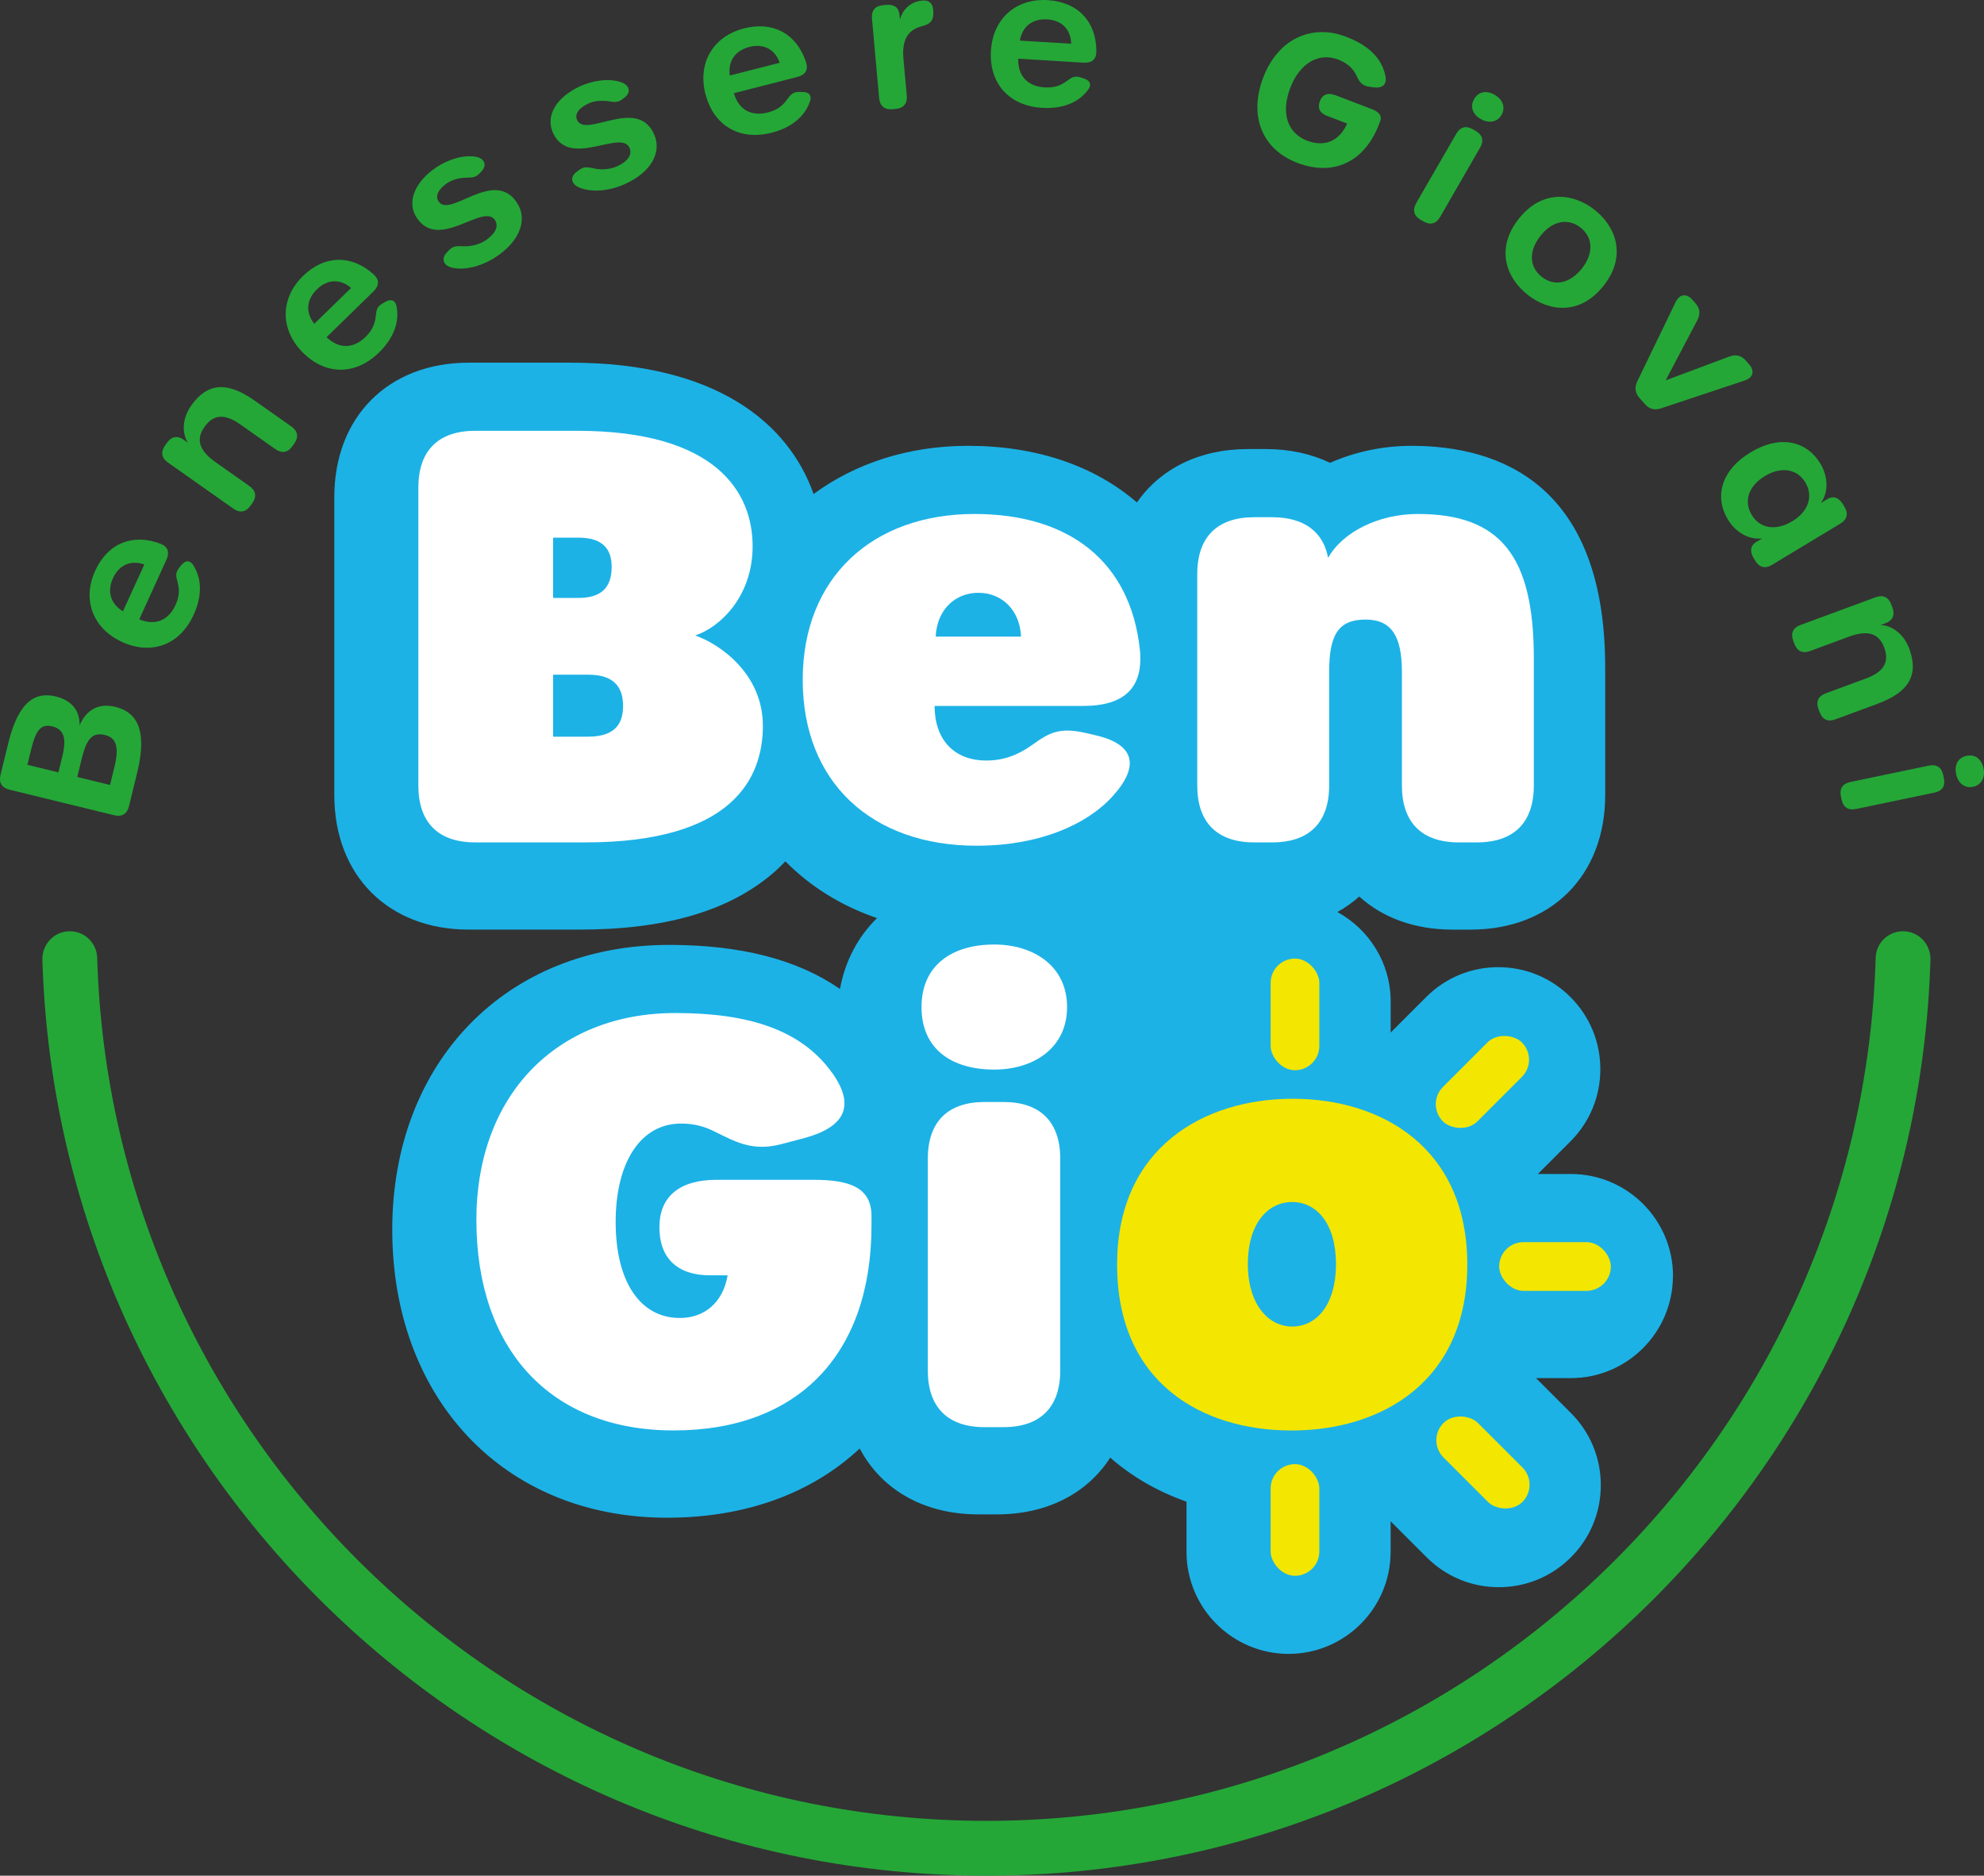<?xml version="1.0" encoding="UTF-8"?>
<svg id="Livello_2" data-name="Livello 2" xmlns="http://www.w3.org/2000/svg" viewBox="0 0 600.53 567.76">
  <rect x="0" y="0" width="600.53" height="567.76" fill="#333333" stroke="none"/>
  <defs>
    <style>
      .cls-1 {
        fill: #1cb2e6;
      }

      .cls-2 {
        fill: #24a737;
      }

      .cls-3 {
        fill: #fff;
      }

      .cls-4 {
        fill: #f3e600;
      }
    </style>
  </defs>
  <g id="Livello_1-2" data-name="Livello 1">
    <g>
      <g>
        <g>
          <g>
            <path class="cls-1" d="M124.71,240.67v-90.17c0-11.18,6.02-17.21,17.21-17.21h30.8c42.33,0,53.17,18.76,53.17,34.93,0,15.31-9.98,24.61-17.38,27.02,7.4,2.58,20.48,11.53,20.48,27.36s-9.12,35.28-53.69,35.28h-33.38c-11.19,0-17.21-6.02-17.21-17.21ZM173.23,183.88c8.09,0,9.98-4.47,9.98-9.46s-2.41-8.78-9.98-8.78h-7.74v18.24h7.74ZM176.16,225.87c8.43,0,10.5-4.3,10.5-9.29s-2.07-9.46-10.5-9.46h-10.67v18.76h10.67Z"/>
            <path class="cls-1" d="M293.7,258.89c-31.83,0-52.65-19.25-52.65-50.23s21.16-50.19,51.97-50.19c28.74,0,47.15,14.4,50.07,40.9,1.2,11.53-4.47,17.21-17.21,17.21h-44.91c0,10.15,5.85,16.52,15.66,16.52,5.34,0,9.64-1.72,13.77-4.65,5.51-3.96,8.43-5.51,16.69-3.61l2.92.69c11.53,2.75,13.11,9.29,4.82,18.41-7.85,8.64-22.28,14.95-41.12,14.95h0ZM307.12,195.59c-.35-8.09-5.85-13.25-12.91-13.25s-12.56,5.16-12.91,13.25h25.81Z"/>
            <path class="cls-1" d="M427.25,158.47c24.95,0,35.1,12.68,35.1,43.65v38.55c0,11.19-6.02,17.21-17.21,17.21h-5.51c-11.19,0-17.21-6.02-17.21-17.21v-34.41c0-11.19-3.44-15.83-11.01-15.83-8.26,0-11.01,4.65-11.01,15.83v34.41c0,11.19-6.02,17.21-17.21,17.21h-5.51c-11.19,0-17.21-6.02-17.21-17.21v-64.01c0-11.18,6.02-17.21,17.21-17.21h5.51c9.67,0,15.49,4.51,16.88,12.3,4.46-7.9,15.37-13.28,27.17-13.28h0Z"/>
            <path class="cls-1" d="M142.26,372.25c0-38.03,24.44-62.72,60.23-62.72,21.86,0,38.03,4.9,47.49,18.15,7.23,10.15,3.62,16.52-8.77,19.79l-6.54,1.72c-8.95,2.41-14.28-.86-20.31-3.79-2.75-1.38-5.85-2.41-10.15-2.41-12.22,0-19.79,11.7-19.79,29.77s7.4,29.08,19.44,29.08c7.57,0,13.08-4.82,14.46-12.91h-5.34c-9.81,0-15.31-5.16-15.31-14.46v-.17c0-9.12,6.02-14.28,17.21-14.28h29.43c10.84,0,17.55,2.24,17.55,11.01v2.75c0,39.23-22.37,62.1-59.88,62.1s-59.71-24.76-59.71-63.65Z"/>
            <path class="cls-1" d="M277.01,307.73c0-12.56,9.12-18.93,22.03-18.93,11.7,0,22.03,6.37,22.03,18.93s-10.32,18.93-22.03,18.93c-12.91,0-22.03-6.19-22.03-18.93ZM278.9,417.68v-64.01c0-11.19,6.02-17.21,17.21-17.21h5.68c11.19,0,17.21,6.02,17.21,17.21v64.01c0,11.18-6.02,17.21-17.21,17.21h-5.68c-11.19,0-17.21-6.02-17.21-17.21Z"/>
            <path class="cls-1" d="M336.21,385.68c0-35.45,26.33-50.19,53.17-50.19s52.83,14.74,52.83,50.19-25.98,50.23-53.17,50.23-52.83-14.43-52.83-50.23ZM402.46,385.5c0-12.22-5.85-18.76-13.25-18.76s-13.42,6.54-13.42,18.76,6.2,18.93,13.42,18.93,13.25-6.37,13.25-18.93Z"/>
          </g>
          <g>
            <rect class="cls-1" x="382.68" y="295.82" width="14.75" height="33.8" rx="7.37" ry="7.37"/>
            <rect class="cls-1" x="382.68" y="443.32" width="14.75" height="33.8" rx="7.37" ry="7.37"/>
            <rect class="cls-1" x="449.09" y="378.89" width="33.8" height="14.75" rx="7.37" ry="7.37"/>
            <rect class="cls-1" x="429.89" y="323.01" width="33.8" height="14.75" rx="7.37" ry="7.37" transform="translate(-102.76 412.69) rotate(-45)"/>
            <g>
              <path class="cls-1" d="M506.4,386.26c0-17.03-13.86-30.89-30.89-30.89h-10.03l9.88-9.88c5.83-5.83,9.04-13.59,9.04-21.84s-3.21-16.01-9.04-21.84c-5.83-5.83-13.59-9.05-21.84-9.05s-16.01,3.21-21.84,9.05l-10.74,10.74v-9.36c0-11.69-6.52-21.87-16.12-27.12,2.39-1.34,4.61-2.9,6.6-4.7,7.05,6.39,16.75,10.02,28.22,10.02h5.51c24.35,0,40.72-16.36,40.72-40.72v-38.55c0-55.51-31.88-67.16-58.62-67.17-8.74,0-17.18,1.84-24.66,5.15-5.66-2.71-12.22-4.17-19.39-4.17h-5.51c-14.75,0-26.53,6.03-33.56,16.16-12.75-11.01-30.25-17.14-51.12-17.14-18.11,0-34.15,5.33-46.75,14.59-7.56-21.45-29.51-39.76-73.55-39.76h-30.8c-24.36,0-40.72,16.36-40.72,40.72v90.17c0,24.35,16.36,40.72,40.72,40.72h33.38c26.21,0,45.49-5.66,58.95-17.31,1.23-1.07,2.37-2.21,3.48-3.36,7.53,7.63,16.91,13.49,27.74,17.18-5.75,5.65-9.66,12.96-11.21,21.46-12.95-8.95-30.06-13.34-51.78-13.34-49.3,0-83.74,35.46-83.74,86.23s33.44,87.16,83.22,87.16c23.96,0,43.9-7.52,58.27-20.95,6.56,12.41,19.37,19.94,35.87,19.94h5.68c15.24,0,27.36-6.41,34.28-17.18,6.54,5.74,14.31,10.24,23.09,13.33v15.19c0,17.03,13.86,30.89,30.89,30.89s30.89-13.86,30.89-30.89v-9.25l10.9,10.89c5.83,5.84,13.59,9.06,21.84,9.06s16.01-3.22,21.83-9.04c5.84-5.83,9.05-13.59,9.05-21.84s-3.21-16.01-9.04-21.84l-10.57-10.57h10.55c17.03,0,30.89-13.86,30.89-30.89Z"/>
              <rect class="cls-1" x="439.57" y="425.92" width="14.75" height="33.8" rx="7.37" ry="7.37" transform="translate(-182.21 445.74) rotate(-45)"/>
            </g>
          </g>
        </g>
        <g>
          <g>
            <path class="cls-3" d="M126.63,237.78v-90.17c0-11.19,6.02-17.21,17.21-17.21h30.8c42.33,0,53.17,18.76,53.17,34.93,0,15.32-9.98,24.61-17.38,27.02,7.4,2.58,20.48,11.53,20.48,27.36s-9.12,35.28-53.69,35.28h-33.38c-11.19,0-17.21-6.02-17.21-17.21ZM175.16,180.99c8.09,0,9.98-4.47,9.98-9.46s-2.41-8.78-9.98-8.78h-7.74v18.24h7.74ZM178.09,222.98c8.43,0,10.5-4.3,10.5-9.29s-2.07-9.46-10.5-9.46h-10.67v18.76h10.67Z"/>
            <path class="cls-3" d="M295.62,256c-31.83,0-52.65-19.25-52.65-50.23s21.16-50.19,51.97-50.19c28.74,0,47.15,14.4,50.07,40.9,1.2,11.53-4.47,17.21-17.21,17.21h-44.91c0,10.15,5.85,16.52,15.66,16.52,5.34,0,9.64-1.72,13.77-4.65,5.51-3.96,8.43-5.51,16.69-3.61l2.92.69c11.53,2.75,13.11,9.29,4.82,18.41-7.85,8.64-22.28,14.95-41.12,14.95h0ZM309.05,192.69c-.35-8.09-5.85-13.25-12.91-13.25s-12.56,5.16-12.91,13.25h25.81Z"/>
            <path class="cls-3" d="M429.17,155.58c24.95,0,35.1,12.68,35.1,43.65v38.55c0,11.19-6.02,17.21-17.21,17.21h-5.51c-11.19,0-17.21-6.02-17.21-17.21v-34.41c0-11.19-3.44-15.83-11.01-15.83-8.26,0-11.01,4.65-11.01,15.83v34.41c0,11.19-6.02,17.21-17.21,17.21h-5.51c-11.19,0-17.21-6.02-17.21-17.21v-64.01c0-11.18,6.02-17.21,17.21-17.21h5.51c9.67,0,15.49,4.51,16.88,12.3,4.46-7.9,15.37-13.28,27.17-13.28h0Z"/>
            <path class="cls-3" d="M144.19,369.36c0-38.03,24.44-62.72,60.23-62.72,21.86,0,38.03,4.9,47.49,18.15,7.23,10.15,3.62,16.52-8.77,19.79l-6.54,1.72c-8.95,2.41-14.28-.86-20.31-3.79-2.75-1.38-5.85-2.41-10.15-2.41-12.22,0-19.79,11.7-19.79,29.77s7.4,29.08,19.44,29.08c7.57,0,13.08-4.82,14.46-12.91h-5.34c-9.81,0-15.31-5.16-15.31-14.46v-.17c0-9.12,6.02-14.28,17.21-14.28h29.43c10.84,0,17.55,2.24,17.55,11.01v2.75c0,39.23-22.37,62.1-59.88,62.1s-59.71-24.76-59.71-63.65Z"/>
            <path class="cls-3" d="M278.93,304.83c0-12.56,9.12-18.93,22.03-18.93,11.7,0,22.03,6.37,22.03,18.93s-10.32,18.93-22.03,18.93c-12.91,0-22.03-6.19-22.03-18.93ZM280.83,414.79v-64.01c0-11.19,6.02-17.21,17.21-17.21h5.68c11.19,0,17.21,6.02,17.21,17.21v64.01c0,11.18-6.02,17.21-17.21,17.21h-5.68c-11.19,0-17.21-6.02-17.21-17.21Z"/>
            <path class="cls-4" d="M338.13,382.78c0-35.45,26.33-50.19,53.17-50.19s52.83,14.74,52.83,50.19-25.98,50.23-53.17,50.23-52.83-14.43-52.83-50.23ZM404.38,382.61c0-12.22-5.85-18.76-13.25-18.76s-13.42,6.54-13.42,18.76,6.2,18.93,13.42,18.93,13.25-6.37,13.25-18.93Z"/>
          </g>
          <g>
            <rect class="cls-4" x="384.6" y="290.16" width="14.75" height="33.8" rx="7.37" ry="7.37"/>
            <rect class="cls-4" x="384.6" y="443.19" width="14.75" height="33.8" rx="7.37" ry="7.37"/>
            <rect class="cls-4" x="453.78" y="375.99" width="33.8" height="14.75" rx="7.37" ry="7.37"/>
            <rect class="cls-4" x="431.81" y="320.12" width="33.8" height="14.75" rx="7.37" ry="7.37" transform="translate(-100.15 413.21) rotate(-45)"/>
            <rect class="cls-4" x="441.5" y="425.79" width="14.75" height="33.8" rx="7.37" ry="7.37" transform="translate(-181.56 447.06) rotate(-45)"/>
          </g>
        </g>
      </g>
      <g>
        <g>
          <path class="cls-2" d="M34.59,246.78l-31.73-7.75c-2.31-.56-3.27-2.14-2.71-4.45l2.36-9.65c3.18-13,8.45-15.56,14.39-14.11,5.03,1.23,7.3,4.51,7.18,8.75,1.89-4.38,5.43-6.93,10.87-5.6,6.05,1.48,9.86,6.45,6.6,19.79l-2.52,10.31c-.56,2.31-2.14,3.27-4.45,2.7ZM15.86,219.89c-3.24-.79-4.91.74-6.38,6.76l-1.19,4.86,9.39,2.29,1.21-4.96c1.35-5.54.35-8.12-3.03-8.95ZM31.79,222.49c-3.57-.87-5.48.75-7.02,7.04l-1.38,5.66,9.91,2.42,1.37-5.59c1.48-6.07.41-8.73-2.87-9.53Z"/>
          <path class="cls-2" d="M36.92,194.29c-8.85-4.04-12.1-12.79-8.11-21.52,3.81-8.36,11.38-11.37,19.73-8.19,2.29.87,2.88,2.57,1.82,4.88l-8.21,18c4.78,2.02,8.83.38,10.96-4.3,1.19-2.6,1.26-4.63.66-6.88-.46-1.72-.8-2.81.42-4.35l.48-.61c1.61-2.04,3.06-1.84,4.23.43,2.21,3.96,2.18,8.93-.29,14.35-4.14,9.07-12.67,12.32-21.69,8.21ZM34.2,175c-1.78,3.91-.87,7.69,3.02,10.04l6.46-14.16c-3.98-1.45-7.62.05-9.48,4.13Z"/>
          <path class="cls-2" d="M76.98,121.2l11.22,7.9c1.94,1.37,2.26,3.19.89,5.13l-.59.84c-1.37,1.94-3.19,2.26-5.14.89l-10.58-7.46c-4.75-3.35-8.17-3.14-10.89.73-2.81,3.98-1.36,7.35,3.42,10.72l10.19,7.18c1.94,1.37,2.26,3.19.89,5.13l-.59.84c-1.37,1.94-3.19,2.26-5.13.89l-19.84-13.98c-1.94-1.37-2.26-3.19-.89-5.13l.59-.84c1.37-1.94,3.19-2.26,5.04-.95l1.3.92c-1.86-3.02-1.73-7.35,1.01-11.24,4.89-6.95,10.93-7.33,19.1-1.57Z"/>
          <path class="cls-2" d="M91.5,106.55c-6.79-6.96-6.66-16.3.21-23,6.58-6.42,14.72-6.49,21.36-.51,1.82,1.64,1.75,3.44-.06,5.21l-14.16,13.81c3.72,3.61,8.09,3.54,11.77-.05,2.05-2,2.85-3.86,3.1-6.18.19-1.77.27-2.91,1.97-3.91l.67-.4c2.23-1.32,3.52-.61,3.79,1.93.63,4.49-1.19,9.11-5.46,13.28-7.13,6.96-16.27,6.91-23.19-.18ZM106.26,87.16c-3.19-2.79-7.13-2.71-10.33.42-3.08,3-3.59,6.85-.81,10.45l11.15-10.87h0Z"/>
          <path class="cls-2" d="M150.4,77.57c-4.38,2.99-9.64,4.39-13.6,3.44-2.46-.58-3.5-2.58-1.47-4.67l.6-.63c1.21-1.25,2.18-1.26,4.46-1.17,2.27.09,4.79-.55,6.7-1.85,2.91-1.99,3.94-4.29,2.72-6.09-3.57-5.24-16.84,9.36-23.59-.56-3.36-4.93-.48-11.08,5.71-15.3,3.6-2.45,8.37-3.96,12.15-3.27,2.52.46,3.48,2.47,1.63,4.45l-.51.54c-1.43,1.53-2.7,1.22-4.35,1.33-2.01.11-3.96.6-5.52,1.66-2.59,1.77-3.71,3.86-2.57,5.54,3.49,5.12,16.63-10.05,23.62.22,3.48,5.11,1.03,11.6-5.96,16.37h0Z"/>
          <path class="cls-2" d="M175.32,56.78c-2.33-.99-3.02-3.13-.67-4.86l.7-.51c1.4-1.03,2.37-.87,4.59-.4,2.22.47,4.81.26,6.91-.7,3.21-1.46,4.61-3.56,3.7-5.55-2.64-5.77-18.17,6.39-23.16-4.53-2.48-5.43,1.39-11.01,8.2-14.12,3.96-1.81,8.92-2.49,12.53-1.18,2.41.88,3.02,3.02.85,4.66l-.59.45c-1.67,1.27-2.86.75-4.51.57-2-.22-4.01-.08-5.72.7-2.86,1.31-4.31,3.18-3.47,5.02,2.58,5.63,18.09-7.1,23.25,4.19,2.57,5.63-.94,11.61-8.64,15.13-4.82,2.21-10.24,2.7-13.99,1.1Z"/>
          <path class="cls-2" d="M213.52,28.44c-2.41-9.43,2.36-17.46,11.67-19.84,8.91-2.28,16,1.72,18.78,10.22.76,2.33-.2,3.85-2.66,4.48l-19.17,4.91c1.43,4.99,5.25,7.11,10.24,5.84,2.77-.71,4.4-1.93,5.77-3.81,1.05-1.44,1.69-2.38,3.65-2.41h.78c2.6-.04,3.36,1.22,2.32,3.56-1.7,4.21-5.58,7.31-11.36,8.79-9.66,2.47-17.55-2.13-20.01-11.74ZM236,19c-1.37-4.01-4.82-5.91-9.17-4.8-4.16,1.07-6.54,4.15-5.92,8.66l15.09-3.86h0Z"/>
          <path class="cls-2" d="M282.5,3.69v.62c-.06,2.29-1.31,3.06-3.56,3.66-4.1,1.08-6,4.06-5.48,9.82l1.01,11.18c.22,2.37-.97,3.78-3.33,4l-1.03.09c-2.37.21-3.78-.97-4-3.33l-2.18-24.16c-.21-2.37.97-3.79,3.34-4l1.03-.09c2.36-.21,3.77.78,3.97,3.04l.12,1.4c.7-2.56,2.72-5.38,6.81-5.75,2.24-.2,3.36,1.11,3.3,3.51Z"/>
          <path class="cls-2" d="M299.95,15.34c.59-9.71,7.6-15.89,17.18-15.3,9.18.56,14.7,6.54,14.73,15.48,0,2.45-1.37,3.61-3.9,3.45l-19.75-1.21c-.17,5.18,2.81,8.37,7.95,8.69,2.85.17,4.77-.48,6.66-1.86,1.44-1.05,2.33-1.75,4.21-1.17l.75.23c2.48.77,2.82,2.2,1.11,4.11-2.9,3.48-7.55,5.24-13.5,4.88-9.95-.61-16.05-7.41-15.45-17.3ZM324.23,13.24c-.07-4.24-2.78-7.1-7.25-7.37-4.29-.26-7.49,1.94-8.28,6.42l15.54.95h0Z"/>
          <path class="cls-2" d="M382.4,23.37c4.36-11.41,14.48-16.29,25.04-12.25,6.66,2.55,10.79,6.38,11.91,11.88.53,2.59-.92,3.79-3.55,3.44l-1.28-.17c-2.02-.27-3-1.34-3.72-2.96-1.03-2.31-2.69-4.11-5.74-5.28-5.91-2.26-11.66,1.11-14.51,8.57-2.89,7.56-.91,13.69,5.09,15.98,5.14,1.96,9.63.33,12.13-5.18l-6.22-2.38c-2.08-.8-2.82-2.38-2.04-4.41l.02-.05c.76-1.98,2.43-2.6,4.62-1.76l11.04,4.22c2.18.84,3.23,1.97,2.54,3.77l-.29.76c-4.41,11.53-13.82,15.92-24.77,11.74-10.72-4.1-14.74-14.24-10.28-25.91Z"/>
          <path class="cls-2" d="M428.66,61.5l12.13-21.01c1.19-2.06,2.96-2.54,4.99-1.37l.93.54c2.03,1.17,2.5,2.95,1.31,5.01l-12.12,21.01c-1.19,2.06-2.96,2.54-4.99,1.37l-.93-.54c-2.03-1.17-2.5-2.95-1.31-5.01ZM446.2,29.99c1.37-2.38,3.86-2.66,6.26-1.27,2.2,1.27,3.4,3.68,2.03,6.06-1.38,2.39-4.06,2.54-6.26,1.27-2.41-1.39-3.41-3.67-2.03-6.06Z"/>
          <path class="cls-2" d="M459.75,66.18c7.08-8.92,16.49-7.76,22.96-2.63s9.74,14.03,2.66,22.96c-7.15,9.01-16.51,7.84-23.01,2.69-6.49-5.14-9.76-14-2.61-23.02ZM478.81,81.28c3.68-4.64,3.31-9.46-.38-12.38-3.67-2.91-8.42-2.21-12.13,2.46-3.75,4.72-3.35,9.5.36,12.43,3.69,2.93,8.42,2.18,12.15-2.51Z"/>
          <path class="cls-2" d="M495.59,115.41l11.61-23.98c1.19-2.45,3.26-2.72,5.04-.71l.95,1.08c1.4,1.59,1.55,3.26.56,5.14l-9.57,18.19,19.24-7.19c1.99-.74,3.63-.38,5.02,1.21l.95,1.08c1.83,2.07,1.27,4.09-1.31,4.95l-25.29,8.42c-1.97.66-3.56.25-4.93-1.31l-1.56-1.77c-1.37-1.56-1.62-3.22-.7-5.11Z"/>
          <path class="cls-2" d="M529.88,136.93c9.09-5.48,17.04-3.35,21.12,3.4,2.29,3.79,2.59,8.53.13,11.94l1.99-1.2c1.75-1.06,3.45-.51,4.66,1.49l.53.88c1.23,2.03.78,3.83-1.25,5.05l-20.72,12.5c-2.03,1.23-3.83.78-5.05-1.25l-.53-.88c-1.2-1.99-.91-3.75.79-4.78l1.85-1.12c-4.05.57-8.13-1.94-10.39-5.7-4.07-6.74-2.22-14.85,6.88-20.34ZM542.49,157.79c4.99-3.01,6.42-7.67,3.96-11.76-2.44-4.04-7.21-4.96-12.22-1.94-5.05,3.05-6.48,7.68-3.99,11.8,2.45,4.06,7.22,4.93,12.25,1.89Z"/>
          <path class="cls-2" d="M568.38,213.01l-12.87,4.75c-2.23.82-3.91.05-4.73-2.18l-.36-.97c-.82-2.23-.05-3.91,2.18-4.73l12.14-4.48c5.45-2.01,7.22-4.95,5.59-9.38-1.69-4.57-5.28-5.29-10.76-3.27l-11.7,4.32c-2.23.82-3.91.05-4.73-2.18l-.36-.97c-.82-2.23-.05-3.91,2.18-4.73l22.77-8.4c2.23-.82,3.91-.05,4.73,2.18l.36.97c.82,2.23.05,3.91-2.08,4.69l-1.5.55c3.54.18,7.03,2.75,8.68,7.21,2.95,7.97-.17,13.15-9.54,16.61Z"/>
          <path class="cls-2" d="M560.08,236.71l23.75-4.96c2.32-.49,3.87.51,4.35,2.81l.22,1.05c.48,2.3-.54,3.83-2.86,4.31l-23.75,4.96c-2.33.49-3.87-.51-4.35-2.81l-.22-1.05c-.48-2.3.53-3.83,2.86-4.31ZM595.27,228.79c2.69-.56,4.56,1.1,5.12,3.82.52,2.49-.48,4.99-3.17,5.55-2.7.57-4.6-1.33-5.12-3.82-.57-2.72.46-4.99,3.17-5.55Z"/>
        </g>
        <path class="cls-2" d="M298.57,567.76c-154.75,0-281.17-123.6-285.74-277.26-.14-4.7,3.6-8.61,8.3-8.61h0c4.46,0,8.15,3.52,8.28,7.98,4.24,144.8,123.35,261.3,269.17,261.3s264.93-116.49,269.16-261.3c.13-4.46,3.82-7.98,8.28-7.98h0c4.7,0,8.44,3.91,8.3,8.61-4.57,153.66-130.99,277.26-285.74,277.26Z"/>
      </g>
    </g>
  </g>
</svg>